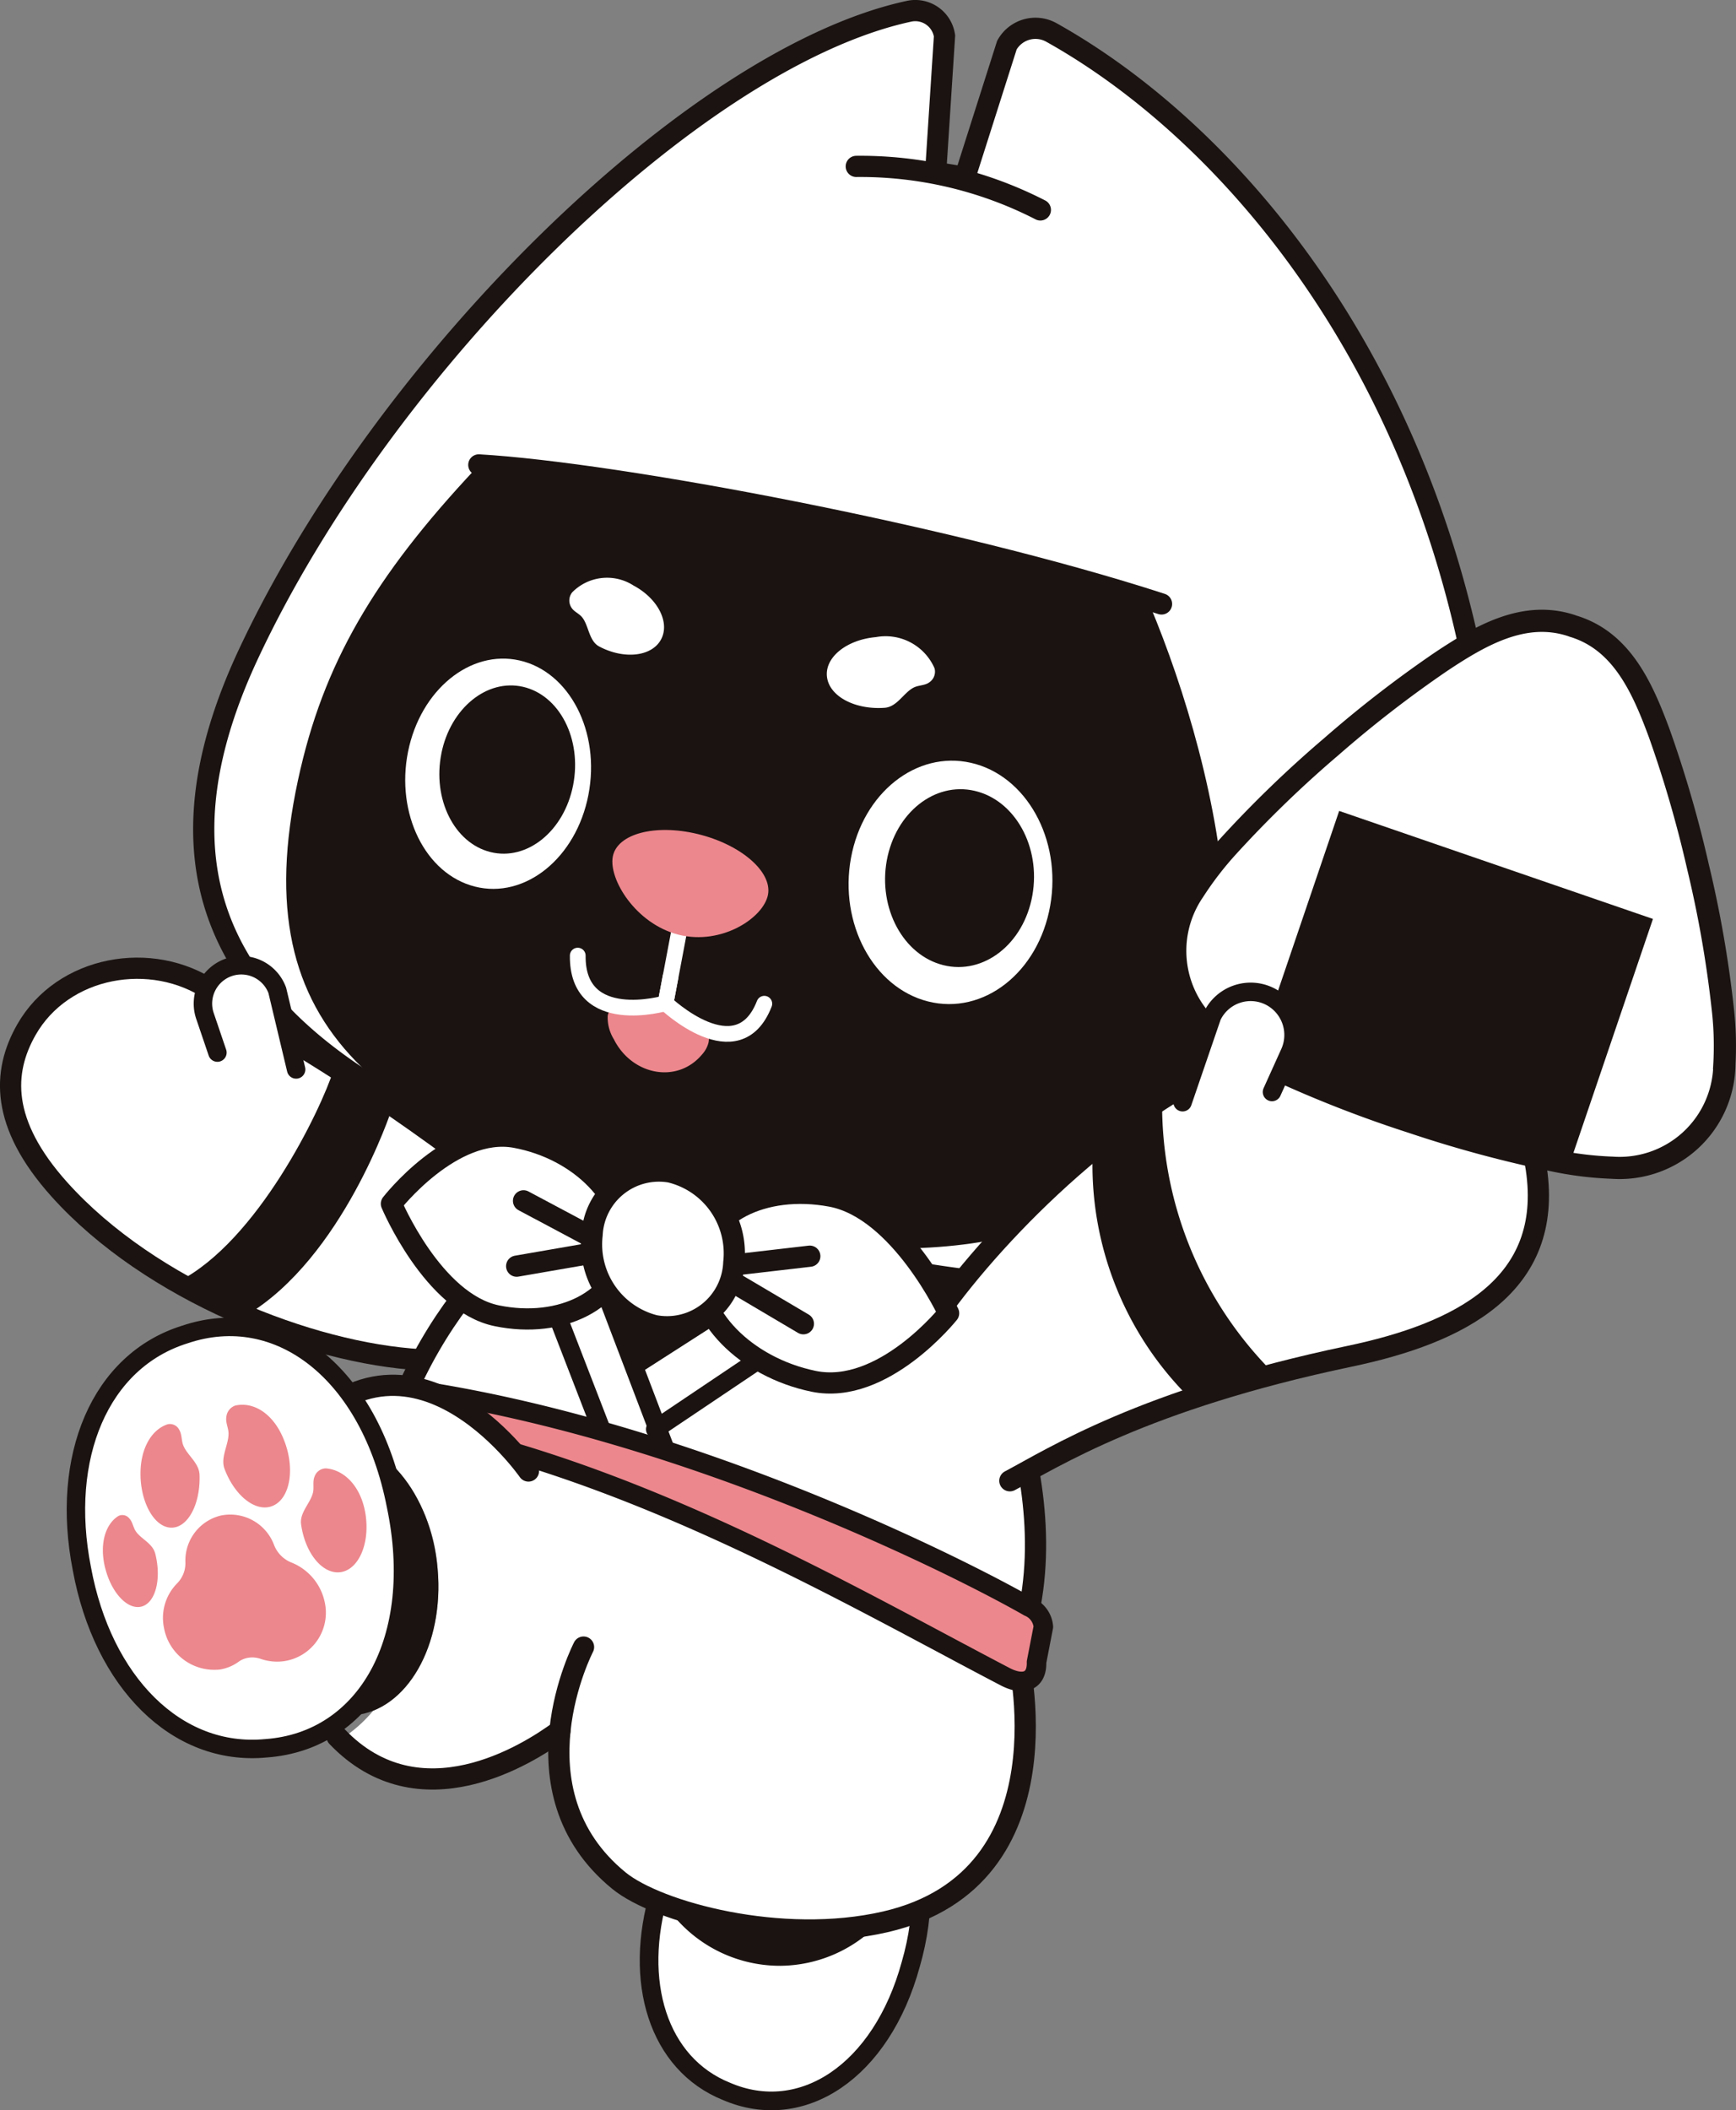 <svg id="ベクトルスマートオブジェクト" xmlns="http://www.w3.org/2000/svg" xmlns:xlink="http://www.w3.org/1999/xlink" width="107" height="130" viewBox="0 0 107 130">
  <rect x="0" y="0" width="107" height="130" fill="#808080" stroke="none"/>
  <defs>
    <clipPath id="clip-path">
      <rect id="長方形_8" data-name="長方形 8" width="107" height="130" fill="none"/>
    </clipPath>
  </defs>
  <g id="グループ_7" data-name="グループ 7">
    <g id="グループ_6" data-name="グループ 6" clip-path="url(#clip-path)">
      <path id="パス_180" data-name="パス 180" d="M15.31,40.3C23.669,22.432,42.715,3.584,56,.7a1.82,1.82,0,0,1,2.216,1.513l-.546,8.412,1.8.293L62.06,2.782a2.015,2.015,0,0,1,2.711-.8C77.206,8.908,91.449,26.4,92.21,53.716c.739,26.52-21.006,29.431-46.515,22.221C22.331,69.328,5.756,60.726,15.31,40.3" fill="#fff"/>
      <path id="パス_181" data-name="パス 181" d="M15.31,40.3C23.669,22.432,42.715,3.584,56,.7a1.82,1.82,0,0,1,2.216,1.513l-.546,8.412,1.8.293L62.06,2.782a2.015,2.015,0,0,1,2.711-.8C77.206,8.908,91.449,26.4,92.21,53.716c.739,26.52-21.006,29.431-46.515,22.221C22.331,69.328,5.756,60.726,15.31,40.3Z" fill="none" stroke="#1a1311" stroke-miterlimit="10" stroke-width="1.307"/>
      <path id="パス_182" data-name="パス 182" d="M18.531,47.333c1.627-6.961,4.923-12.34,11.4-19.111L70.47,36.346c4.265,9.7,9.129,28.276-.316,35.883-3.021,2.433-9.886,7.484-29.306,2.694-17.925-5.7-26.055-11.6-22.318-27.591" fill="#1a1311"/>
      <path id="パス_183" data-name="パス 183" d="M29.512,28.64c8.587.5,29.138,4.365,42.08,8.566" fill="none" stroke="#1a1311" stroke-linecap="round" stroke-miterlimit="10" stroke-width="1.307"/>
      <path id="パス_184" data-name="パス 184" d="M40.513,64.5h0l.185-.974h0l-.184.975Z" fill="#ec878d"/>
      <path id="パス_185" data-name="パス 185" d="M43.7,63.81a1.936,1.936,0,0,1-.028.409,1.7,1.7,0,0,1-.395.734c-1.519,1.828-4.319,1.3-5.441-.929a2.557,2.557,0,0,1-.38-1.444,1.841,1.841,0,0,1,.09-.309A11.48,11.48,0,0,0,41,61.92a13.617,13.617,0,0,0,2.7,1.89" fill="#ec878d"/>
      <path id="パス_186" data-name="パス 186" d="M41.331,60.172,41.024,61.8s4.453,4.235,6.086.033" fill="none" stroke="#fff" stroke-linecap="round" stroke-miterlimit="10" stroke-width="0.97"/>
      <path id="パス_187" data-name="パス 187" d="M41.987,56.706,41.024,61.8s-5.464,1.6-5.414-2.931" fill="none" stroke="#fff" stroke-linecap="round" stroke-miterlimit="10" stroke-width="0.97"/>
      <path id="パス_188" data-name="パス 188" d="M42.995,51.377c2.652.639,4.606,2.314,4.341,3.738s-2.858,3.137-5.514,2.466c-2.632-.665-4.321-3.417-4.051-4.817s2.6-2.02,5.224-1.387" fill="#ec878d"/>
      <path id="パス_189" data-name="パス 189" d="M64.124,12.931a24.321,24.321,0,0,0-11.346-2.68" fill="#fff"/>
      <path id="パス_190" data-name="パス 190" d="M64.124,12.931a24.321,24.321,0,0,0-11.346-2.68" fill="none" stroke="#1a1311" stroke-linecap="round" stroke-miterlimit="10" stroke-width="1.307"/>
      <path id="パス_191" data-name="パス 191" d="M36.267,48.967c.754-3.879-1.161-7.582-4.242-8.28-3.047-.69-6.109,1.82-6.874,5.616-.769,3.813,1.06,7.539,4.117,8.313,3.092.783,6.242-1.75,7-5.648" fill="#fff"/>
      <path id="パス_192" data-name="パス 192" d="M27.206,46.418c-.56,2.793.784,5.514,3.02,6.071,2.255.563,4.548-1.286,5.1-4.124s-.838-5.536-3.087-6.054c-2.231-.513-4.477,1.323-5.035,4.106" fill="#1a1311"/>
      <path id="パス_193" data-name="パス 193" d="M64.731,55.792c.721-4.1-1.486-8.033-4.889-8.8-3.363-.762-6.655,1.857-7.391,5.86-.74,4.023,1.367,7.984,4.745,8.84,3.419.865,6.81-1.778,7.535-5.9" fill="#fff"/>
      <path id="パス_194" data-name="パス 194" d="M54.659,53c-.539,2.947,1.01,5.84,3.481,6.456,2.492.622,4.961-1.308,5.492-4.3s-1.074-5.865-3.559-6.437C57.61,48.147,55.2,50.064,54.659,53" fill="#1a1311"/>
      <path id="パス_195" data-name="パス 195" d="M35.261,36.5a.8.8,0,0,0-.068.884c.152.293.5.4.7.659.4.516.407,1.447,1.039,1.783,1.518.805,3.217.632,3.8-.412s-.174-2.538-1.682-3.342a3.014,3.014,0,0,0-3.792.429" fill="#fff"/>
      <path id="パス_196" data-name="パス 196" d="M57.6,41.166a.791.791,0,0,1-.309.86c-.279.215-.677.176-.983.335-.617.321-1.013,1.185-1.78,1.241-1.823.134-3.408-.7-3.556-1.9s1.2-2.293,3.018-2.454A3.292,3.292,0,0,1,57.6,41.166" fill="#fff"/>
      <path id="パス_197" data-name="パス 197" d="M1.628,63.433c2.24-3.932,7.713-4.928,11.433-2.4C16.8,63.57,21.806,67.879,28.38,75.114l4.153,6.741a8.316,8.316,0,0,0,1.474-.126,7.026,7.026,0,0,0,1.111-.274,6.479,6.479,0,0,0,1.9-.958c.011-.011.023-.017.034-.029a.972.972,0,0,0,.153-.12,6.3,6.3,0,0,0,.714.741l1,2.481-.091.057a.568.568,0,0,0,.306,1.049.562.562,0,0,0,.306-.091l.318-.206,3.969-2.543A8.83,8.83,0,0,0,45.7,83.793a10.214,10.214,0,0,0,1.049.667,11.446,11.446,0,0,0,3.283,1.215,5.6,5.6,0,0,0,1.145.114,6.5,6.5,0,0,0,1.792-.263,12.752,12.752,0,0,0,5.3-3.512c.391-.411.624-.7.664-.747A.589.589,0,0,0,59,80.646c-.011-.023-.045-.1-.1-.217.068-.085.136-.177.2-.262.011-.011.8-1,.793-1.009.028-.035.062-.074.091-.114.521-.638,1.077-1.289,1.667-1.939a52.274,52.274,0,0,1,10.676-9.146.558.558,0,0,0,.374.485.707.707,0,0,0,.187.029.573.573,0,0,0,.539-.382l.091-.262.249-.724.283-.833.284-.827.9-2.618a1.936,1.936,0,0,1,.238-.365,1.984,1.984,0,0,1,.93-.673,2.047,2.047,0,0,1,1.588.091,2.07,2.07,0,0,1,1.163,1.671,1.786,1.786,0,0,1-.028.622,2,2,0,0,1-.159.491l-.091.2-.987,2.172a.542.542,0,0,0-.045.3.564.564,0,0,0,1.077.177l1.072-2.361a3.234,3.234,0,0,0,.221-.633A13.218,13.218,0,0,1,89.8,65.671c.125.075.249.154.375.234q.263.172.51.359c.164.126.329.257.482.393a8.824,8.824,0,0,1,2.937,5.434c.844,5.663-2.67,9.124-11.05,10.88-10.387,2.172-16.006,4.95-19.231,6.706l-.545.3v.006c-.125.063-.244.131-.363.194-.068.034-.13.074-.193.108-.261.142-.5.274-.72.387a.284.284,0,0,1-.04.023.6.6,0,0,0-.244.8.582.582,0,0,0,.521.319.61.61,0,0,0,.278-.069c.13-.069.272-.148.42-.222a22.175,22.175,0,0,1,.079,6.546c-.023.211-.062.422-.1.633s-.074.417-.125.622a15.7,15.7,0,0,1-.658,2.218.6.6,0,0,0-.017.359c.005.011.085.336.175.878.034.2.068.433.1.7.028.2.057.417.079.644.255,2.389.267,6.25-1.593,9.307a9.146,9.146,0,0,1-4.167,3.627c-.181.085-.363.159-.55.234s-.363.136-.55.194c-.255.086-.522.166-.8.234-.125.035-.249.069-.38.1a25.041,25.041,0,0,1-12.808-.873c-.187-.063-.363-.125-.533-.194-.187-.069-.369-.142-.544-.211a.018.018,0,0,0-.011-.006,8.338,8.338,0,0,1-2.013-1.135,9.37,9.37,0,0,1-3.425-8.713,15.4,15.4,0,0,1,1.389-4.944.579.579,0,0,0-.091-.673.494.494,0,0,0-.159-.125.59.59,0,0,0-.8.251,16.722,16.722,0,0,0-1.463,5.08c-2,1.437-7.943,4.984-12.513.559a8.462,8.462,0,0,0,1.548-1.454c2.614-1.032,4.326-4.63,3.963-8.724a10.215,10.215,0,0,0-2.84-6.461c-.04-.108-.085-.211-.131-.313a13.7,13.7,0,0,0-1-1.979,11.867,11.867,0,0,0-1.049-1.494,5.691,5.691,0,0,1,1.961-.462,2.567,2.567,0,0,1,.295-.011c.04,0,.074.005.114.005h.005c.142.006.284.011.425.029a5.26,5.26,0,0,1,.793.126c.057-.148.125-.3.193-.439.017-.04.034-.074.051-.114.068-.154.142-.308.215-.457.017-.034.028-.069.046-.1.051-.1.1-.2.148-.3l-.847-.973c-6.768-.556-16.236-4.356-21.7-10.445-3.65-4.068-3.51-7.24-2.03-9.838" fill="#fff"/>
      <path id="パス_198" data-name="パス 198" d="M25.922,83.765c-6.8-.386-16.648-4.236-22.264-10.493-3.65-4.068-3.51-7.24-2.03-9.838,2.24-3.932,7.714-4.927,11.433-2.4C16.8,63.57,20.57,65.312,28.38,71.088" fill="#fff"/>
      <path id="パス_199" data-name="パス 199" d="M25.922,83.765c-6.8-.386-16.648-4.236-22.264-10.493-3.65-4.068-3.51-7.24-2.03-9.838,2.24-3.932,7.714-4.927,11.433-2.4C16.8,63.57,20.57,65.312,28.38,71.088" fill="none" stroke="#1a1311" stroke-linecap="round" stroke-miterlimit="10" stroke-width="1.307"/>
      <path id="パス_200" data-name="パス 200" d="M20.57,65.886l3.556,2.5s-2.986,9.1-8.953,12.645l-4.178-2.084c4.87-2.476,8.77-10.535,9.576-13.063" fill="#1a1311"/>
      <path id="パス_201" data-name="パス 201" d="M40.655,116.552c-1.657,5.52-.09,10.587,4.119,12.283,4.634,2,9.555-1.207,11.364-7.837,1.89-6.539-.6-11.755-5.509-12.517-4.4-.79-8.4,2.576-9.973,8.072" fill="#fff"/>
      <path id="パス_202" data-name="パス 202" d="M40.655,116.552c-1.657,5.52-.09,10.587,4.119,12.283,4.634,2,9.555-1.207,11.364-7.837,1.89-6.539-.6-11.755-5.509-12.517C46.226,107.69,42.229,111.056,40.655,116.552Z" fill="none" stroke="#1a1311" stroke-miterlimit="10" stroke-width="1.15"/>
      <path id="パス_203" data-name="パス 203" d="M48.1,121.1h0a8.512,8.512,0,0,0,8.435-8.587l-.018-3.135-16.973.1.019,3.136A8.51,8.51,0,0,0,48.1,121.1" fill="#1a1311"/>
      <path id="パス_204" data-name="パス 204" d="M59.406,79.484s7.124,12.144,3.283,22.275c0,0,3.527,13.949-8.119,16.633-6.428,1.482-14.049-.6-16.42-2.536-6.78-5.533-2.183-14.39-2.183-14.39" fill="#fff"/>
      <path id="パス_205" data-name="パス 205" d="M59.406,79.484s7.124,12.144,3.283,22.275c0,0,3.527,13.949-8.119,16.633-6.428,1.482-14.049-.6-16.42-2.536-6.78-5.533-2.183-14.39-2.183-14.39" fill="none" stroke="#1a1311" stroke-linecap="round" stroke-linejoin="round" stroke-width="1.307"/>
      <path id="パス_206" data-name="パス 206" d="M36.185,73.328s-7.265,3.2-11.335,12.89" fill="none" stroke="#1a1311" stroke-linecap="round" stroke-linejoin="round" stroke-width="1.307"/>
      <path id="パス_207" data-name="パス 207" d="M62.243,91.221c2.655-1.4,8.215-5,20.933-7.668C89.97,82.13,95.763,79.2,94.692,72c-1.052-7.08-8.838-10.472-17.332-7.262C69.446,67.733,61.59,75.585,57.8,80.936" fill="#fff"/>
      <path id="パス_208" data-name="パス 208" d="M62.243,91.221c2.655-1.4,8.215-5,20.933-7.668C89.97,82.13,95.763,79.2,94.692,72c-1.052-7.08-8.838-10.472-17.332-7.262C69.446,67.733,61.59,75.585,57.8,80.936" fill="none" stroke="#1a1311" stroke-linecap="round" stroke-miterlimit="10" stroke-width="1.307"/>
      <path id="パス_209" data-name="パス 209" d="M15.177,97.716c.418,4.683,3.4,8.241,6.654,7.948s5.56-4.329,5.143-9.012-3.4-8.241-6.654-7.948-5.56,4.329-5.143,9.012" fill="#1a1311"/>
      <path id="パス_210" data-name="パス 210" d="M34.514,106.615c-1.992,1.472-8.665,5.682-13.737.368" fill="none" stroke="#1a1311" stroke-linecap="round" stroke-linejoin="round" stroke-width="1.307"/>
      <line id="線_20" data-name="線 20" x2="3.301" y2="8.532" transform="translate(34.234 80.741)" fill="#fff"/>
      <line id="線_21" data-name="線 21" x2="3.301" y2="8.532" transform="translate(34.234 80.741)" fill="none" stroke="#1a1311" stroke-linecap="round" stroke-miterlimit="10" stroke-width="1.137"/>
      <line id="線_22" data-name="線 22" x2="4.239" y2="11.129" transform="translate(37.439 79.895)" fill="#fff"/>
      <line id="線_23" data-name="線 23" x2="4.239" y2="11.129" transform="translate(37.439 79.895)" fill="none" stroke="#1a1311" stroke-linecap="round" stroke-miterlimit="10" stroke-width="1.137"/>
      <line id="線_24" data-name="線 24" x1="6.376" y2="4.282" transform="translate(40.384 83.765)" fill="#fff"/>
      <line id="線_25" data-name="線 25" x1="6.376" y2="4.282" transform="translate(40.384 83.765)" fill="none" stroke="#1a1311" stroke-linecap="round" stroke-miterlimit="10" stroke-width="1.137"/>
      <path id="パス_211" data-name="パス 211" d="M43.924,81.033,37.439,79.9l1.693,4.213Z" fill="#1a1311"/>
      <line id="線_26" data-name="線 26" x1="4.792" y2="3.075" transform="translate(39.132 81.033)" fill="#fff"/>
      <line id="線_27" data-name="線 27" x1="4.792" y2="3.075" transform="translate(39.132 81.033)" fill="none" stroke="#1a1311" stroke-linecap="round" stroke-miterlimit="10" stroke-width="1.137"/>
      <path id="パス_212" data-name="パス 212" d="M61.96,103.294C52.3,98.258,38.126,89.907,23.53,87.607c.285-.675,1.319-2.09,2.04-1.982,16.859,2.52,33.38,10.813,37.839,13.358a1.465,1.465,0,0,1,.9,1.233l-.421,2.175c.041,1.224-.843,1.467-1.925.9" fill="#ec878d"/>
      <path id="パス_213" data-name="パス 213" d="M61.96,103.294C52.3,98.258,38.126,89.907,23.53,87.607c.285-.675,1.319-2.09,2.04-1.982,16.859,2.52,33.38,10.813,37.839,13.358a1.465,1.465,0,0,1,.9,1.233l-.421,2.175C63.926,103.615,63.042,103.858,61.96,103.294Z" fill="none" stroke="#1a1311" stroke-linecap="round" stroke-linejoin="round" stroke-width="1.203"/>
      <path id="パス_214" data-name="パス 214" d="M24.125,74.155s2.552,6.089,6.491,6.9c4,.825,7.534-1.005,7.848-4.088s-2.7-6.162-6.68-6.9c-3.922-.731-7.659,4.088-7.659,4.088" fill="#fff"/>
      <path id="パス_215" data-name="パス 215" d="M24.125,74.155s2.552,6.089,6.491,6.9c4,.825,7.534-1.005,7.848-4.088s-2.7-6.162-6.68-6.9C27.862,69.337,24.125,74.155,24.125,74.155Z" fill="none" stroke="#1a1311" stroke-linejoin="round" stroke-width="1.307"/>
      <path id="パス_216" data-name="パス 216" d="M31.845,78l6.023-1.042-5.6-2.982" fill="#fff"/>
      <path id="パス_217" data-name="パス 217" d="M31.845,78l6.023-1.042-5.6-2.982" fill="none" stroke="#1a1311" stroke-linecap="round" stroke-linejoin="round" stroke-width="1.307"/>
      <path id="パス_218" data-name="パス 218" d="M58.469,80.9s-4.039,5.077-8.322,4.193c-4.22-.871-7.346-4.1-7.038-7.208s3.914-4.976,8.114-4.194c4.261.794,7.246,7.209,7.246,7.209" fill="#fff"/>
      <path id="パス_219" data-name="パス 219" d="M58.469,80.9s-4.039,5.077-8.322,4.193c-4.22-.871-7.346-4.1-7.038-7.208s3.914-4.976,8.114-4.194C55.484,74.482,58.469,80.9,58.469,80.9Z" fill="none" stroke="#1a1311" stroke-linejoin="round" stroke-width="1.307"/>
      <path id="パス_220" data-name="パス 220" d="M49.913,77.386l-6.219.72,5.823,3.441" fill="#fff"/>
      <path id="パス_221" data-name="パス 221" d="M49.913,77.386l-6.219.72,5.823,3.441" fill="none" stroke="#1a1311" stroke-linecap="round" stroke-linejoin="round" stroke-width="1.307"/>
      <path id="パス_222" data-name="パス 222" d="M36.494,76.073a5.162,5.162,0,0,0,3.858,5.589,4.118,4.118,0,0,0,4.877-3.882A5.149,5.149,0,0,0,41.3,72.2a4.123,4.123,0,0,0-4.807,3.869" fill="#fff"/>
      <path id="パス_223" data-name="パス 223" d="M36.494,76.073a5.162,5.162,0,0,0,3.858,5.589,4.118,4.118,0,0,0,4.877-3.882A5.149,5.149,0,0,0,41.3,72.2,4.123,4.123,0,0,0,36.494,76.073Z" fill="none" stroke="#1a1311" stroke-miterlimit="10" stroke-width="1.307"/>
      <path id="パス_224" data-name="パス 224" d="M32.573,90.619s-7.614-10.963-14.931-1.293" fill="#fff"/>
      <path id="パス_225" data-name="パス 225" d="M32.573,90.619s-7.614-10.963-14.931-1.293" fill="none" stroke="#1a1311" stroke-linecap="round" stroke-linejoin="round" stroke-width="1.307"/>
      <path id="パス_226" data-name="パス 226" d="M5.047,96.643C6.328,103.6,10.869,108.231,16.4,107.7c6.167-.443,9.737-6.719,8-14.968-1.6-8.194-7.23-12.47-13-10.524-5.24,1.629-7.713,7.558-6.354,14.437" fill="#fff"/>
      <path id="パス_227" data-name="パス 227" d="M5.047,96.643C6.328,103.6,10.869,108.231,16.4,107.7c6.167-.443,9.737-6.719,8-14.968-1.6-8.194-7.23-12.47-13-10.524C6.162,83.835,3.689,89.765,5.047,96.643Z" fill="none" stroke="#1a1311" stroke-miterlimit="10" stroke-width="1.137"/>
      <path id="パス_228" data-name="パス 228" d="M8.663,91.01c.073,1.725.924,3.111,1.918,3.1,1.012-.012,1.777-1.463,1.719-3.247-.025-.748-.75-1.2-1-1.814-.125-.3-.08-.684-.251-.964a.643.643,0,0,0-.708-.347c-1.006.32-1.749,1.544-1.676,3.273" fill="#ec878d"/>
      <path id="パス_229" data-name="パス 229" d="M6.489,96.619c.387,1.519,1.383,2.575,2.236,2.351s1.241-1.683.847-3.249c-.165-.654-.869-.9-1.2-1.386-.164-.241-.2-.583-.4-.792a.544.544,0,0,0-.667-.157c-.8.489-1.2,1.719-.818,3.233" fill="#ec878d"/>
      <path id="パス_230" data-name="パス 230" d="M17.539,88.8c.655,1.737.324,3.521-.725,3.964-1.029.436-2.344-.6-2.975-2.276-.263-.7.247-1.47.247-2.169,0-.346-.19-.673-.136-1.022a.824.824,0,0,1,.543-.707c1.124-.263,2.4.486,3.045,2.211" fill="#ec878d"/>
      <path id="パス_231" data-name="パス 231" d="M22.547,93.414c.233,1.795-.5,3.337-1.612,3.444-1.095.1-2.139-1.22-2.377-2.955-.1-.725.572-1.294.731-1.945.079-.324-.033-.685.1-1a.749.749,0,0,1,.694-.5c1.162.085,2.231,1.16,2.465,2.955" fill="#ec878d"/>
      <path id="パス_232" data-name="パス 232" d="M13.485,102.858a2.676,2.676,0,0,0,1.216-.484,1.413,1.413,0,0,1,.645-.257,1.576,1.576,0,0,1,.719.075,3.11,3.11,0,0,0,1.4.148A3.017,3.017,0,0,0,20.015,98.7a3.371,3.371,0,0,0-2.063-2.447A1.9,1.9,0,0,1,16.89,95.17a2.885,2.885,0,0,0-3.263-1.811,2.851,2.851,0,0,0-2.2,2.872,1.766,1.766,0,0,1-.5,1.3,3.025,3.025,0,0,0-.823,2.734,3.146,3.146,0,0,0,3.387,2.588" fill="#ec878d"/>
      <path id="パス_233" data-name="パス 233" d="M73.307,86.1c.159-.051.318-.108.476-.165,1.394-.468,2.942-.941,4.655-1.4a23.359,23.359,0,0,1-6.809-16.759c-1.134.753-2.245,1.573-3.311,2.435-.329.262-.652.53-.97.8A20.206,20.206,0,0,0,73.307,86.1" fill="#1a1311"/>
      <path id="パス_234" data-name="パス 234" d="M13.4,64.843l-.747-2.2a2.364,2.364,0,1,1,4.438-1.631l1.161,4.869" fill="#fff"/>
      <path id="パス_235" data-name="パス 235" d="M13.4,64.843l-.747-2.2a2.364,2.364,0,1,1,4.438-1.631l1.161,4.869" fill="none" stroke="#1a1311" stroke-linecap="round" stroke-miterlimit="10" stroke-width="1.137"/>
      <path id="パス_236" data-name="パス 236" d="M106.279,65.642a20.152,20.152,0,0,0-.091-3.469,69.984,69.984,0,0,0-1.529-8.767,72.959,72.959,0,0,0-2.372-8.187c-1.038-2.819-2.293-5.649-5.188-6.6-.041-.016-.084-.026-.124-.038l-.123-.045c-2.895-.949-5.572.588-8.062,2.248a71.677,71.677,0,0,0-6.719,5.2,70.294,70.294,0,0,0-6.387,6.172,20.674,20.674,0,0,0-2.11,2.743,6.512,6.512,0,0,0,1.9,9.183,21.33,21.33,0,0,0,3.056,1.73,74.619,74.619,0,0,0,8.518,3.328,74.676,74.676,0,0,0,8.835,2.376,21.165,21.165,0,0,0,3.487.419,6.46,6.46,0,0,0,6.913-6.288" fill="#fff"/>
      <path id="パス_237" data-name="パス 237" d="M106.279,65.642a20.152,20.152,0,0,0-.091-3.469,69.984,69.984,0,0,0-1.529-8.767,72.959,72.959,0,0,0-2.372-8.187c-1.038-2.819-2.293-5.649-5.188-6.6-.041-.016-.084-.026-.124-.038l-.123-.045c-2.895-.949-5.572.588-8.062,2.248a71.677,71.677,0,0,0-6.719,5.2,70.294,70.294,0,0,0-6.387,6.172,20.674,20.674,0,0,0-2.11,2.743,6.512,6.512,0,0,0,1.9,9.183,21.33,21.33,0,0,0,3.056,1.73,74.619,74.619,0,0,0,8.518,3.328,74.676,74.676,0,0,0,8.835,2.376,21.165,21.165,0,0,0,3.487.419,6.46,6.46,0,0,0,6.913-6.288" fill="#fff"/>
      <path id="パス_238" data-name="パス 238" d="M106.279,65.642a20.152,20.152,0,0,0-.091-3.469,69.984,69.984,0,0,0-1.529-8.767,72.959,72.959,0,0,0-2.372-8.187c-1.038-2.819-2.293-5.649-5.188-6.6-.041-.016-.084-.026-.124-.038l-.123-.045c-2.895-.949-5.572.588-8.062,2.248a71.677,71.677,0,0,0-6.719,5.2,70.294,70.294,0,0,0-6.387,6.172,20.674,20.674,0,0,0-2.11,2.743,6.512,6.512,0,0,0,1.9,9.183,21.33,21.33,0,0,0,3.056,1.73,74.619,74.619,0,0,0,8.518,3.328,74.676,74.676,0,0,0,8.835,2.376,21.165,21.165,0,0,0,3.487.419,6.46,6.46,0,0,0,6.913-6.288Z" fill="none" stroke="#1a1311" stroke-miterlimit="10" stroke-width="1.367"/>
      <path id="パス_239" data-name="パス 239" d="M96.541,72.31A108.2,108.2,0,0,1,77.2,65.656l5.341-15.7,19.34,6.654-5.341,15.7" fill="#1a1311"/>
      <path id="パス_240" data-name="パス 240" d="M78.4,67.271l1.068-2.363a2.663,2.663,0,0,0-1.239-3.545,2.635,2.635,0,0,0-3.525,1.246L72.89,67.9" fill="#fff"/>
      <path id="パス_241" data-name="パス 241" d="M78.4,67.271l1.068-2.363a2.663,2.663,0,0,0-1.239-3.545,2.635,2.635,0,0,0-3.525,1.246L72.89,67.9" fill="none" stroke="#1a1311" stroke-linecap="round" stroke-miterlimit="10" stroke-width="1.137"/>
    </g>
  </g>
</svg>
